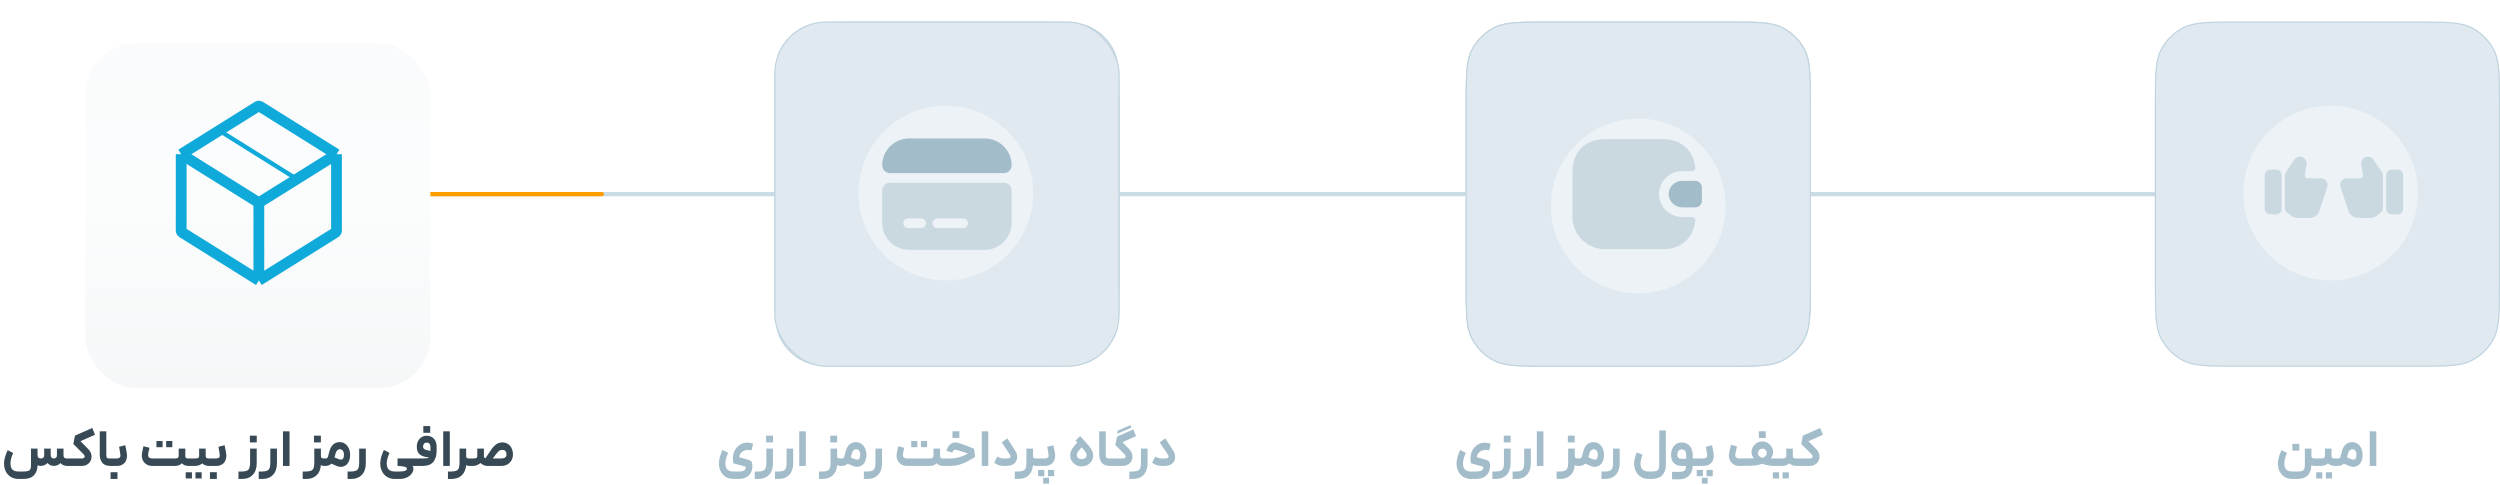 <svg width="1159" height="225" viewBox="0 0 1159 225" fill="none" xmlns="http://www.w3.org/2000/svg">
<path d="M199 90H359" stroke="#CADCE6" stroke-width="2" stroke-linecap="round"/>
<g filter="url(#filter0_d_553_73774)">
<path d="M199 90H279" stroke="#FF9C00" stroke-width="2" stroke-linecap="round"/>
</g>
<path d="M519 90H679" stroke="#CADCE6" stroke-width="2" stroke-linecap="round"/>
<path d="M839 90H999" stroke="#CADCE6" stroke-width="2" stroke-linecap="round"/>
<g filter="url(#filter1_d_553_73774)">
<rect x="39.5" y="10" width="160" height="160" rx="24" fill="url(#paint0_linear_553_73774)"/>
</g>
<path d="M120 130V94M120 130L84.94 108.088C84.481 107.8 84.251 107.657 84.125 107.431C84 107.204 84 106.933 84 106.392V71.5M120 130L138 118.75L155.06 108.088C155.52 107.8 155.749 107.657 155.875 107.431C156 107.204 156 106.933 156 106.392V71.5M120 94L84 71.5M120 94L156 71.5M84 71.5L118.94 49.663C119.455 49.34 119.713 49.179 120 49.179C120.287 49.179 120.545 49.34 121.06 49.663L156 71.5" stroke="#0FA9DA" stroke-width="5" stroke-linejoin="round"/>
<path d="M138 83.25L102 60.75" stroke="#0FA9DA" stroke-width="2" stroke-linejoin="round"/>
<path d="M6.112 210.024C5.28 211.768 4.864 213.376 4.864 214.848C4.864 216.096 5.152 217.032 5.728 217.656C6.32 218.28 7.304 218.592 8.68 218.592H10.744C11.768 218.592 12.536 218.504 13.048 218.328C13.56 218.152 13.904 217.848 14.08 217.416C14.272 216.984 14.368 216.344 14.368 215.496V207.96H17.416V211.032C17.416 212.04 17.928 212.544 18.952 212.544C19.432 212.544 19.808 212.424 20.08 212.184C20.352 211.928 20.488 211.544 20.488 211.032L20.464 207.96H23.512V211.032C23.512 212.008 24 212.512 24.976 212.544C25.44 212.528 25.792 212.4 26.032 212.16C26.272 211.92 26.392 211.544 26.392 211.032V207.96H29.44V211.08C29.44 211.608 29.56 211.984 29.8 212.208C30.04 212.432 30.448 212.544 31.024 212.544H32.776L32.944 214.368L32.776 216H31.144C30.44 216 29.816 215.872 29.272 215.616C28.728 215.36 28.312 215.032 28.024 214.632C27.752 215.016 27.32 215.344 26.728 215.616C26.136 215.872 25.56 216 25 216C23.816 216 22.808 215.544 21.976 214.632C21.656 215.032 21.216 215.36 20.656 215.616C20.096 215.872 19.496 216 18.856 216C18.328 216 17.848 215.904 17.416 215.712C17.384 217.664 16.824 219.208 15.736 220.344C14.648 221.48 12.984 222.048 10.744 222.048H8.68C7.24 222.048 6.008 221.728 4.984 221.088C3.96 220.448 3.184 219.584 2.656 218.496C2.128 217.408 1.864 216.192 1.864 214.848C1.864 213.872 2.032 212.832 2.368 211.728C2.704 210.624 3.104 209.608 3.568 208.68L6.112 210.024ZM44.032 201.576L37.312 204.528L41.008 208.296C41.488 208.776 41.848 209.312 42.088 209.904C42.328 210.48 42.448 211.072 42.448 211.68C42.448 212.448 42.264 213.16 41.896 213.816C41.544 214.472 41.016 215 40.312 215.4C39.624 215.8 38.816 216 37.888 216H32.536V212.544H37.96C38.376 212.544 38.696 212.464 38.92 212.304C39.16 212.128 39.28 211.904 39.28 211.632C39.28 211.296 39.112 210.96 38.776 210.624L34 205.824L34.744 201.96L42.784 198.408L44.032 201.576ZM51.136 216C49.456 216 48.216 215.512 47.416 214.536C46.632 213.56 46.24 212.248 46.24 210.6V199.968H49.288V210.6C49.288 211.208 49.32 211.64 49.384 211.896C49.464 212.152 49.624 212.328 49.864 212.424C50.12 212.504 50.544 212.544 51.136 212.544H52L52.144 214.32L52 216H51.136ZM51.731 212.544H54.059C55.291 212.544 55.883 212.064 55.835 211.104C55.787 210.4 55.579 209.072 55.211 207.12L58.067 206.4C58.611 208.752 58.883 210.432 58.883 211.44C58.883 212.224 58.707 212.968 58.355 213.672C58.019 214.36 57.499 214.92 56.795 215.352C56.107 215.784 55.275 216 54.299 216H51.731V212.544ZM51.275 218.904H54.467V222.024H51.275V218.904ZM70.604 216C69.612 216 68.748 215.784 68.012 215.352C67.276 214.904 66.708 214.312 66.308 213.576C65.924 212.84 65.732 212.04 65.732 211.176C65.732 210.792 65.764 210.44 65.828 210.12C65.908 209.672 66.012 209.136 66.14 208.512C66.268 207.888 66.388 207.344 66.5 206.88L69.308 207.576L69.14 208.344C68.82 209.592 68.66 210.456 68.66 210.936C68.66 211.432 68.828 211.824 69.164 212.112C69.5 212.4 69.98 212.544 70.604 212.544H81.044C81.7 212.544 82.164 212.456 82.436 212.28C82.708 212.088 82.844 211.768 82.844 211.32V207.96H85.916V211.44C85.916 211.856 86.02 212.144 86.228 212.304C86.452 212.464 86.804 212.544 87.284 212.544H88.004L88.148 214.32L88.004 216H87.284C86.772 216 86.244 215.904 85.7 215.712C85.172 215.504 84.7 215.192 84.284 214.776C83.916 215.192 83.452 215.504 82.892 215.712C82.332 215.904 81.716 216 81.044 216H70.604ZM72.524 204.456H75.38V207.336H72.524V204.456ZM77.036 204.456H79.892V207.336H77.036V204.456ZM95.363 207.96V211.44C95.363 211.856 95.475 212.144 95.699 212.304C95.923 212.464 96.275 212.544 96.755 212.544H98.051L98.195 214.368L98.051 216H96.755C96.259 216 95.739 215.904 95.195 215.712C94.651 215.504 94.171 215.208 93.755 214.824C93.307 215.208 92.795 215.504 92.219 215.712C91.659 215.904 91.083 216 90.491 216H87.755V212.544H90.491C91.163 212.544 91.635 212.456 91.907 212.28C92.179 212.088 92.315 211.768 92.315 211.32V207.96H95.363ZM86.099 218.928H88.979V221.808H86.099V218.928ZM90.611 218.928H93.491V221.808H90.611V218.928ZM97.786 212.544H100.114C101.346 212.544 101.938 212.064 101.89 211.104C101.842 210.4 101.634 209.072 101.266 207.12L104.122 206.4C104.666 208.752 104.938 210.432 104.938 211.44C104.938 212.224 104.762 212.968 104.41 213.672C104.074 214.36 103.554 214.92 102.85 215.352C102.162 215.784 101.33 216 100.354 216H97.786V212.544ZM97.33 218.904H100.522V222.024H97.33V218.904ZM119.011 207.96V214.728C119.011 217.032 118.411 218.824 117.211 220.104C116.011 221.4 114.299 222.048 112.075 222.048H110.562V218.592H112.075C113.083 218.592 113.859 218.472 114.403 218.232C114.963 218.008 115.355 217.616 115.579 217.056C115.819 216.512 115.939 215.736 115.939 214.728V207.96H119.011ZM115.843 201.984H119.035V205.104H115.843V201.984ZM128.386 207.96V214.728C128.386 217.032 127.786 218.824 126.586 220.104C125.386 221.4 123.674 222.048 121.45 222.048H119.938V218.592H121.45C122.458 218.592 123.234 218.472 123.778 218.232C124.338 218.008 124.73 217.616 124.954 217.056C125.194 216.512 125.314 215.736 125.314 214.728V207.96H128.386ZM131.185 199.968H134.233V216H131.185V199.968ZM148.776 207.96V211.44C148.776 211.856 148.88 212.144 149.088 212.304C149.312 212.464 149.664 212.544 150.144 212.544H150.6L150.744 214.296L150.6 216H150.144C149.616 216 149.152 215.872 148.752 215.616C148.592 217.664 147.92 219.248 146.736 220.368C145.552 221.488 143.92 222.048 141.84 222.048H140.328V218.592H141.84C142.848 218.592 143.624 218.472 144.168 218.232C144.728 218.008 145.12 217.616 145.344 217.056C145.584 216.512 145.704 215.736 145.704 214.728V207.96H148.776ZM145.56 201.984H148.752V205.104H145.56V201.984ZM150.357 212.544H150.981C151.301 212.544 151.541 212.472 151.701 212.328C151.877 212.168 152.005 211.912 152.085 211.56L152.709 209.256C153.061 207.864 153.653 206.8 154.485 206.064C155.317 205.328 156.317 204.96 157.485 204.96C158.413 204.96 159.237 205.216 159.957 205.728C160.693 206.224 161.269 206.92 161.685 207.816C162.101 208.696 162.309 209.688 162.309 210.792C162.309 212.12 162.093 213.208 161.661 214.056C161.229 214.888 160.685 215.496 160.029 215.88C159.389 216.248 158.717 216.432 158.013 216.432C157.469 216.432 156.893 216.32 156.285 216.096C155.693 215.888 154.805 215.504 153.621 214.944C153.253 215.28 152.845 215.544 152.397 215.736C151.949 215.912 151.493 216 151.029 216H150.357V212.544ZM155.085 212.04C155.949 212.44 156.589 212.712 157.005 212.856C157.421 213 157.797 213.072 158.133 213.072C159.013 213.072 159.453 212.32 159.453 210.816C159.453 210 159.277 209.376 158.925 208.944C158.573 208.496 158.117 208.272 157.557 208.272C157.093 208.272 156.685 208.44 156.333 208.776C155.981 209.112 155.725 209.6 155.565 210.24L155.085 212.04ZM169.589 207.96V214.728C169.589 217.032 168.989 218.824 167.789 220.104C166.589 221.4 164.877 222.048 162.653 222.048H161.141V218.592H162.653C163.661 218.592 164.437 218.472 164.981 218.232C165.541 218.008 165.933 217.616 166.157 217.056C166.397 216.512 166.517 215.736 166.517 214.728V207.96H169.589ZM180.582 209.952C179.718 211.904 179.286 213.512 179.286 214.776C179.286 216.056 179.582 217.008 180.174 217.632C180.766 218.272 181.742 218.592 183.102 218.592H185.166C187.486 218.592 188.646 218.16 188.646 217.296C188.646 216.896 188.342 216.608 187.734 216.432C186.902 216.176 185.758 216.032 184.302 216V212.544H192.246L192.438 214.224L192.246 216H191.286C191.526 216.352 191.646 216.816 191.646 217.392C191.63 218.208 191.342 218.968 190.782 219.672C190.238 220.392 189.478 220.968 188.502 221.4C187.526 221.832 186.414 222.048 185.166 222.048H183.102C181.694 222.048 180.47 221.728 179.43 221.088C178.406 220.448 177.622 219.576 177.078 218.472C176.55 217.384 176.286 216.168 176.286 214.824C176.286 213.896 176.446 212.872 176.766 211.752C177.102 210.632 177.502 209.576 177.966 208.584L180.582 209.952ZM192.005 212.544H195.941C196.773 212.544 197.413 212.512 197.861 212.448C198.325 212.384 198.677 212.264 198.917 212.088L197.381 211.848C196.005 211.592 194.965 211.096 194.261 210.36C193.573 209.624 193.229 208.536 193.229 207.096C193.229 206.088 193.429 205.2 193.829 204.432C194.245 203.648 194.797 203.048 195.485 202.632C196.189 202.216 196.965 202.008 197.813 202.008C198.725 202.008 199.525 202.216 200.213 202.632C200.917 203.048 201.461 203.64 201.845 204.408C202.229 205.176 202.421 206.072 202.421 207.096V208.992C202.421 211.104 201.925 212.8 200.933 214.08C199.941 215.36 198.277 216 195.941 216H192.005V212.544ZM196.133 207.072C196.133 207.472 196.253 207.8 196.493 208.056C196.733 208.296 197.133 208.48 197.693 208.608L199.541 209.088V207.072C199.541 206.528 199.397 206.08 199.109 205.728C198.837 205.376 198.413 205.2 197.837 205.2C197.277 205.2 196.853 205.376 196.565 205.728C196.277 206.08 196.133 206.528 196.133 207.072ZM196.253 197.52H199.445V200.64H196.253V197.52ZM205.481 199.968H208.529V216H205.481V199.968ZM216.112 207.96V211.44C216.112 211.856 216.216 212.144 216.424 212.304C216.648 212.464 217 212.544 217.48 212.544H217.936L218.08 214.296L217.936 216H217.48C216.952 216 216.488 215.872 216.088 215.616C215.928 217.664 215.256 219.248 214.072 220.368C212.888 221.488 211.256 222.048 209.176 222.048H207.664V218.592H209.176C210.184 218.592 210.96 218.472 211.504 218.232C212.064 218.008 212.456 217.616 212.68 217.056C212.92 216.512 213.04 215.736 213.04 214.728V207.96H216.112ZM224.341 211.488C224.341 212 224.573 212.328 225.037 212.472L227.485 208.824C228.333 207.544 229.173 206.608 230.005 206.016C230.853 205.408 231.805 205.104 232.861 205.104C233.933 205.104 234.837 205.368 235.573 205.896C236.325 206.408 236.885 207.088 237.253 207.936C237.621 208.784 237.805 209.704 237.805 210.696C237.805 211.672 237.581 212.568 237.133 213.384C236.685 214.184 236.053 214.824 235.237 215.304C234.421 215.768 233.469 216 232.381 216H225.997C225.437 216.016 224.869 215.904 224.293 215.664C223.733 215.424 223.221 215.088 222.757 214.656C222.277 215.072 221.741 215.4 221.149 215.64C220.573 215.88 219.989 216 219.396 216H217.692V212.544H219.445C220.069 212.544 220.525 212.464 220.812 212.304C221.117 212.144 221.269 211.872 221.269 211.488V207.96H224.341V211.488ZM232.381 212.544C233.997 212.544 234.805 211.92 234.805 210.672C234.805 210.032 234.645 209.52 234.325 209.136C234.005 208.752 233.501 208.56 232.812 208.56C232.269 208.56 231.805 208.704 231.421 208.992C231.053 209.264 230.605 209.736 230.077 210.408C229.837 210.712 229.301 211.424 228.469 212.544H232.381Z" fill="#364954"/>
<g filter="url(#filter2_i_553_73774)">
<path d="M359 48.4C359 34.959 359 28.238 361.616 23.104C363.917 18.588 367.588 14.917 372.104 12.616C377.238 10 383.959 10 397.4 10H480.6C494.041 10 500.762 10 505.896 12.616C510.412 14.917 514.083 18.588 516.384 23.104C519 28.238 519 34.959 519 48.4V131.6C519 145.041 519 151.762 516.384 156.896C514.083 161.412 510.412 165.083 505.896 167.384C500.762 170 494.041 170 480.6 170H397.4C383.959 170 377.238 170 372.104 167.384C367.588 165.083 363.917 161.412 361.616 156.896C359 151.762 359 145.041 359 131.6V48.4Z" fill="#DFE9EF"/>
<path d="M397.4 10.25H480.6C487.325 10.25 492.353 10.25 496.343 10.576C500.329 10.902 503.256 11.552 505.782 12.839C510.251 15.116 513.884 18.749 516.161 23.218C517.448 25.744 518.098 28.671 518.424 32.657C518.75 36.647 518.75 41.675 518.75 48.4V131.6C518.75 138.325 518.75 143.353 518.424 147.343C518.098 151.329 517.448 154.256 516.161 156.782C513.884 161.251 510.251 164.884 505.782 167.161C503.256 168.448 500.329 169.098 496.343 169.424C492.353 169.75 487.325 169.75 480.6 169.75H397.4C390.675 169.75 385.647 169.75 381.657 169.424C377.671 169.098 374.744 168.448 372.218 167.161C367.749 164.884 364.116 161.251 361.839 156.782C360.552 154.256 359.902 151.329 359.576 147.343C359.25 143.353 359.25 138.325 359.25 131.6V48.4C359.25 41.675 359.25 36.647 359.576 32.657C359.902 28.671 360.552 25.744 361.839 23.218C364.116 18.749 367.749 15.116 372.218 12.839C374.744 11.552 377.671 10.902 381.657 10.576C385.647 10.25 390.675 10.25 397.4 10.25Z" stroke="#BED2DE" stroke-width="0.5"/>
<g filter="url(#filter3_i_553_73774)">
<rect x="359" y="10" width="160" height="160" rx="24" fill="#DFE9EF"/>
</g>
<rect x="359.25" y="10.25" width="159.5" height="159.5" rx="23.75" stroke="#BED2DE" stroke-width="0.5"/>
</g>
<g filter="url(#filter4_f_553_73774)">
<circle cx="438.5" cy="89.5" r="40.5" fill="#F2F7FA" fill-opacity="0.7"/>
</g>
<path d="M469 76.65C469 78.63 467.38 80.25 465.4 80.25H412.6C410.62 80.25 409 78.63 409 76.65V76.62C409 69.75 414.55 64.2 421.42 64.2H456.55C463.42 64.2 469 69.78 469 76.65Z" fill="#A3BCCA"/>
<path d="M409 88.35V103.38C409 110.25 414.55 115.8 421.42 115.8H456.55C463.42 115.8 469 110.22 469 103.35V88.35C469 86.37 467.38 84.75 465.4 84.75H412.6C410.62 84.75 409 86.37 409 88.35ZM427 105.75H421C419.77 105.75 418.75 104.73 418.75 103.5C418.75 102.27 419.77 101.25 421 101.25H427C428.23 101.25 429.25 102.27 429.25 103.5C429.25 104.73 428.23 105.75 427 105.75ZM446.5 105.75H434.5C433.27 105.75 432.25 104.73 432.25 103.5C432.25 102.27 433.27 101.25 434.5 101.25H446.5C447.73 101.25 448.75 102.27 448.75 103.5C448.75 104.73 447.73 105.75 446.5 105.75Z" fill="#CAD8E0"/>
<path d="M337.582 209.952C336.718 211.904 336.286 213.512 336.286 214.776C336.286 216.056 336.582 217.008 337.174 217.632C337.766 218.272 338.742 218.592 340.102 218.592H342.166C343.078 218.592 343.782 218.528 344.278 218.4C344.774 218.272 345.126 218.072 345.334 217.8C345.558 217.528 345.694 217.16 345.742 216.696V216.552C345.742 216.472 345.718 216.408 345.67 216.36C345.638 216.328 345.566 216.304 345.454 216.288L340.03 214.8C339.838 214.096 339.742 213.336 339.742 212.52C339.742 211.544 339.894 210.624 340.198 209.76C340.518 208.896 340.942 208.16 341.47 207.552C342.142 206.8 342.886 206.224 343.702 205.824C344.534 205.424 345.414 205.224 346.342 205.224C346.822 205.224 347.318 205.272 347.83 205.368C348.358 205.448 348.79 205.56 349.126 205.704L348.406 208.8C347.894 208.656 347.342 208.584 346.75 208.584C346.142 208.584 345.582 208.688 345.07 208.896C344.574 209.088 344.15 209.36 343.798 209.712C343.078 210.4 342.718 211.152 342.718 211.968C343.278 212.112 344.67 212.504 346.894 213.144C347.71 213.384 348.246 213.744 348.502 214.224C348.758 214.688 348.862 215.408 348.814 216.384C348.734 218.16 348.126 219.544 346.99 220.536C345.87 221.544 344.262 222.048 342.166 222.048H340.102C338.694 222.048 337.47 221.728 336.43 221.088C335.406 220.448 334.622 219.576 334.078 218.472C333.55 217.384 333.286 216.168 333.286 214.824C333.286 213.896 333.446 212.872 333.766 211.752C334.102 210.632 334.502 209.576 334.966 208.584L337.582 209.952ZM358.346 207.96V214.728C358.346 217.032 357.746 218.824 356.546 220.104C355.346 221.4 353.634 222.048 351.41 222.048H349.898V218.592H351.41C352.418 218.592 353.194 218.472 353.738 218.232C354.298 218.008 354.69 217.616 354.914 217.056C355.154 216.512 355.274 215.736 355.274 214.728V207.96H358.346ZM355.178 201.984H358.37V205.104H355.178V201.984ZM367.721 207.96V214.728C367.721 217.032 367.121 218.824 365.921 220.104C364.721 221.4 363.009 222.048 360.785 222.048H359.273V218.592H360.785C361.793 218.592 362.569 218.472 363.113 218.232C363.673 218.008 364.065 217.616 364.289 217.056C364.529 216.512 364.649 215.736 364.649 214.728V207.96H367.721ZM370.52 199.968H373.568V216H370.52V199.968ZM388.112 207.96V211.44C388.112 211.856 388.216 212.144 388.424 212.304C388.648 212.464 389 212.544 389.48 212.544H389.936L390.08 214.296L389.936 216H389.48C388.952 216 388.488 215.872 388.088 215.616C387.928 217.664 387.256 219.248 386.072 220.368C384.888 221.488 383.256 222.048 381.176 222.048H379.664V218.592H381.176C382.184 218.592 382.96 218.472 383.504 218.232C384.064 218.008 384.456 217.616 384.68 217.056C384.92 216.512 385.04 215.736 385.04 214.728V207.96H388.112ZM384.896 201.984H388.088V205.104H384.896V201.984ZM389.692 212.544H390.317C390.637 212.544 390.877 212.472 391.037 212.328C391.213 212.168 391.341 211.912 391.421 211.56L392.045 209.256C392.397 207.864 392.989 206.8 393.821 206.064C394.653 205.328 395.653 204.96 396.821 204.96C397.749 204.96 398.573 205.216 399.293 205.728C400.029 206.224 400.605 206.92 401.021 207.816C401.437 208.696 401.645 209.688 401.645 210.792C401.645 212.12 401.429 213.208 400.997 214.056C400.565 214.888 400.021 215.496 399.365 215.88C398.725 216.248 398.053 216.432 397.349 216.432C396.805 216.432 396.229 216.32 395.621 216.096C395.029 215.888 394.141 215.504 392.957 214.944C392.589 215.28 392.181 215.544 391.733 215.736C391.285 215.912 390.829 216 390.365 216H389.692V212.544ZM394.421 212.04C395.285 212.44 395.925 212.712 396.341 212.856C396.757 213 397.133 213.072 397.469 213.072C398.349 213.072 398.789 212.32 398.789 210.816C398.789 210 398.613 209.376 398.261 208.944C397.909 208.496 397.453 208.272 396.893 208.272C396.429 208.272 396.021 208.44 395.669 208.776C395.317 209.112 395.061 209.6 394.901 210.24L394.421 212.04ZM408.925 207.96V214.728C408.925 217.032 408.325 218.824 407.125 220.104C405.925 221.4 404.213 222.048 401.989 222.048H400.477V218.592H401.989C402.997 218.592 403.773 218.472 404.317 218.232C404.877 218.008 405.269 217.616 405.493 217.056C405.733 216.512 405.853 215.736 405.853 214.728V207.96H408.925ZM420.518 216C419.526 216 418.662 215.784 417.926 215.352C417.19 214.904 416.622 214.312 416.222 213.576C415.838 212.84 415.646 212.04 415.646 211.176C415.646 210.792 415.678 210.44 415.742 210.12C415.822 209.672 415.926 209.136 416.054 208.512C416.182 207.888 416.302 207.344 416.414 206.88L419.222 207.576L419.054 208.344C418.734 209.592 418.574 210.456 418.574 210.936C418.574 211.432 418.742 211.824 419.078 212.112C419.414 212.4 419.894 212.544 420.518 212.544H430.958C431.614 212.544 432.078 212.456 432.35 212.28C432.622 212.088 432.758 211.768 432.758 211.32V207.96H435.83V211.44C435.83 211.856 435.934 212.144 436.142 212.304C436.366 212.464 436.718 212.544 437.198 212.544H437.918L438.062 214.32L437.918 216H437.198C436.686 216 436.158 215.904 435.614 215.712C435.086 215.504 434.614 215.192 434.198 214.776C433.83 215.192 433.366 215.504 432.806 215.712C432.246 215.904 431.63 216 430.958 216H420.518ZM422.438 204.456H425.294V207.336H422.438V204.456ZM426.95 204.456H429.806V207.336H426.95V204.456ZM437.573 212.544H440.453C441.957 212.544 443.373 212.352 444.701 211.968C446.029 211.584 447.397 211.016 448.805 210.264C445.429 209.096 443.461 208.512 442.901 208.512C442.565 208.512 442.285 208.616 442.061 208.824C441.837 209.016 441.637 209.352 441.461 209.832L438.773 208.968C439.141 207.72 439.685 206.768 440.405 206.112C441.125 205.456 441.957 205.128 442.901 205.128C443.557 205.128 444.589 205.376 445.997 205.872C447.421 206.368 449.293 207.096 451.613 208.056L452.069 211.824C450.565 212.768 449.261 213.52 448.157 214.08C447.053 214.64 445.861 215.104 444.581 215.472C443.301 215.824 441.925 216 440.453 216H437.573V212.544ZM441.557 199.92H444.749V203.04H441.557V199.92ZM455.13 199.968H458.178V216H455.13V199.968ZM468.079 204.912C469.871 207.696 470.719 209.016 470.623 208.872C471.247 209.88 471.559 210.88 471.559 211.872C471.559 212.736 471.335 213.48 470.887 214.104C470.407 214.792 469.815 215.28 469.111 215.568C468.423 215.856 467.599 216 466.639 216H465.367C464.359 216 463.471 215.84 462.703 215.52C461.935 215.184 461.335 214.824 460.903 214.44L462.343 211.68C462.647 211.872 463.047 212.064 463.543 212.256C464.055 212.448 464.671 212.544 465.391 212.544H466.567C467.111 212.544 467.519 212.512 467.791 212.448C468.063 212.368 468.263 212.232 468.391 212.04C468.471 211.912 468.511 211.784 468.511 211.656C468.511 211.4 468.367 211.048 468.079 210.6C467.071 209.064 465.847 207.24 464.407 205.128L466.975 203.208L468.079 204.912ZM478.909 207.96V211.44C478.909 211.856 479.013 212.144 479.221 212.304C479.445 212.464 479.797 212.544 480.277 212.544H480.733L480.877 214.296L480.733 216H480.277C479.749 216 479.285 215.872 478.885 215.616C478.725 217.664 478.053 219.248 476.869 220.368C475.685 221.488 474.053 222.048 471.973 222.048H470.461V218.592H471.973C472.981 218.592 473.757 218.472 474.301 218.232C474.861 218.008 475.253 217.616 475.477 217.056C475.717 216.512 475.837 215.736 475.837 214.728V207.96H478.909ZM480.513 212.544H484.161C485.473 212.544 486.129 212.112 486.129 211.248C486.129 210.656 485.921 209.28 485.505 207.12L488.361 206.4C488.905 208.752 489.177 210.432 489.177 211.44C489.177 212.24 489.001 212.984 488.649 213.672C488.297 214.36 487.761 214.92 487.041 215.352C486.321 215.784 485.449 216 484.425 216H480.513V212.544ZM481.281 217.872H484.137V220.752H481.281V217.872ZM483.633 221.472H486.345V224.208H483.633V221.472ZM485.817 217.872H488.697V220.752H485.817V217.872ZM500.761 202.176C501.289 202.768 501.793 203.32 502.273 203.832C503.457 205.128 504.337 206.128 504.913 206.832C505.505 207.536 505.969 208.248 506.305 208.968C506.641 209.672 506.809 210.408 506.809 211.176C506.809 212.088 506.569 212.936 506.089 213.72C505.609 214.488 504.961 215.096 504.145 215.544C503.345 215.992 502.465 216.216 501.505 216.216C500.529 216.216 499.633 215.992 498.817 215.544C498.001 215.096 497.353 214.488 496.873 213.72C496.393 212.936 496.153 212.088 496.153 211.176C496.153 210.072 496.425 209.08 496.969 208.2C497.529 207.304 498.353 206.28 499.441 205.128L498.625 204.24L500.761 202.176ZM499.201 210.888C499.201 211.432 499.401 211.896 499.801 212.28C500.201 212.664 500.769 212.856 501.505 212.856C502.225 212.856 502.777 212.664 503.161 212.28C503.561 211.896 503.761 211.432 503.761 210.888C503.761 210.504 503.593 210.072 503.257 209.592C502.937 209.096 502.345 208.352 501.481 207.36C500.633 208.256 500.041 208.944 499.705 209.424C499.369 209.904 499.201 210.392 499.201 210.888ZM514.488 216C512.808 216 511.568 215.512 510.768 214.536C509.984 213.56 509.592 212.248 509.592 210.6V199.968H512.64V210.6C512.64 211.208 512.672 211.64 512.736 211.896C512.816 212.152 512.976 212.328 513.216 212.424C513.472 212.504 513.896 212.544 514.488 212.544H515.352L515.496 214.32L515.352 216H514.488ZM526.651 202.2L520.387 205.008L523.579 208.296C524.059 208.792 524.419 209.336 524.659 209.928C524.899 210.504 525.019 211.096 525.019 211.704C525.019 212.456 524.835 213.16 524.467 213.816C524.115 214.472 523.587 215 522.883 215.4C522.195 215.8 521.387 216 520.459 216H515.107V212.544H520.531C520.947 212.544 521.267 212.464 521.491 212.304C521.731 212.128 521.851 211.904 521.851 211.632C521.851 211.296 521.683 210.96 521.347 210.624L517.075 206.304L517.819 202.44L525.427 199.056L526.651 202.2ZM518.107 199.68L524.107 197.064L524.539 198.216L517.963 201.072L518.107 199.68ZM532.018 207.96V214.728C532.018 217.032 531.418 218.824 530.218 220.104C529.018 221.4 527.306 222.048 525.082 222.048H523.57V218.592H525.082C526.09 218.592 526.866 218.472 527.41 218.232C527.97 218.008 528.362 217.616 528.586 217.056C528.826 216.512 528.946 215.736 528.946 214.728V207.96H532.018ZM541.321 204.912C543.113 207.696 543.961 209.016 543.865 208.872C544.489 209.88 544.801 210.88 544.801 211.872C544.801 212.736 544.577 213.48 544.129 214.104C543.649 214.792 543.057 215.28 542.353 215.568C541.665 215.856 540.841 216 539.881 216H538.609C537.601 216 536.713 215.84 535.945 215.52C535.177 215.184 534.577 214.824 534.145 214.44L535.585 211.68C535.889 211.872 536.289 212.064 536.785 212.256C537.297 212.448 537.913 212.544 538.633 212.544H539.809C540.353 212.544 540.761 212.512 541.033 212.448C541.305 212.368 541.505 212.232 541.633 212.04C541.713 211.912 541.753 211.784 541.753 211.656C541.753 211.4 541.609 211.048 541.321 210.6C540.313 209.064 539.089 207.24 537.649 205.128L540.217 203.208L541.321 204.912Z" fill="#A3BCCA"/>
<g filter="url(#filter5_i_553_73774)">
<g filter="url(#filter6_i_553_73774)">
<path d="M679.5 48.4C679.5 34.959 679.5 28.238 682.116 23.104C684.417 18.588 688.088 14.917 692.604 12.616C697.738 10 704.459 10 717.9 10H801.1C814.541 10 821.262 10 826.396 12.616C830.912 14.917 834.583 18.588 836.884 23.104C839.5 28.238 839.5 34.959 839.5 48.4V131.6C839.5 145.041 839.5 151.762 836.884 156.896C834.583 161.412 830.912 165.083 826.396 167.384C821.262 170 814.541 170 801.1 170H717.9C704.459 170 697.738 170 692.604 167.384C688.088 165.083 684.417 161.412 682.116 156.896C679.5 151.762 679.5 145.041 679.5 131.6V48.4Z" fill="#DFE9EF"/>
<path d="M717.9 10.25H801.1C807.825 10.25 812.853 10.25 816.843 10.576C820.829 10.902 823.756 11.552 826.282 12.839C830.751 15.116 834.384 18.749 836.661 23.218C837.948 25.744 838.598 28.671 838.924 32.657C839.25 36.647 839.25 41.675 839.25 48.4V131.6C839.25 138.325 839.25 143.353 838.924 147.343C838.598 151.329 837.948 154.256 836.661 156.782C834.384 161.251 830.751 164.884 826.282 167.161C823.756 168.448 820.829 169.098 816.843 169.424C812.853 169.75 807.825 169.75 801.1 169.75H717.9C711.175 169.75 706.147 169.75 702.157 169.424C698.171 169.098 695.244 168.448 692.718 167.161C688.249 164.884 684.616 161.251 682.339 156.782C681.052 154.256 680.402 151.329 680.076 147.343C679.75 143.353 679.75 138.325 679.75 131.6V48.4C679.75 41.675 679.75 36.647 680.076 32.657C680.402 28.671 681.052 25.744 682.339 23.218C684.616 18.749 688.249 15.116 692.718 12.839C695.244 11.552 698.171 10.902 702.157 10.576C706.147 10.25 711.175 10.25 717.9 10.25Z" stroke="#BED2DE" stroke-width="0.5"/>
<g filter="url(#filter7_i_553_73774)">
<path d="M679.5 48.4C679.5 34.959 679.5 28.238 682.116 23.104C684.417 18.588 688.088 14.917 692.604 12.616C697.738 10 704.459 10 717.9 10H801.1C814.541 10 821.262 10 826.396 12.616C830.912 14.917 834.583 18.588 836.884 23.104C839.5 28.238 839.5 34.959 839.5 48.4V131.6C839.5 145.041 839.5 151.762 836.884 156.896C834.583 161.412 830.912 165.083 826.396 167.384C821.262 170 814.541 170 801.1 170H717.9C704.459 170 697.738 170 692.604 167.384C688.088 165.083 684.417 161.412 682.116 156.896C679.5 151.762 679.5 145.041 679.5 131.6V48.4Z" fill="#DFE9EF"/>
</g>
<path d="M717.9 10.25H801.1C807.825 10.25 812.853 10.25 816.843 10.576C820.829 10.902 823.756 11.552 826.282 12.839C830.751 15.116 834.384 18.749 836.661 23.218C837.948 25.744 838.598 28.671 838.924 32.657C839.25 36.647 839.25 41.675 839.25 48.4V131.6C839.25 138.325 839.25 143.353 838.924 147.343C838.598 151.329 837.948 154.256 836.661 156.782C834.384 161.251 830.751 164.884 826.282 167.161C823.756 168.448 820.829 169.098 816.843 169.424C812.853 169.75 807.825 169.75 801.1 169.75H717.9C711.175 169.75 706.147 169.75 702.157 169.424C698.171 169.098 695.244 168.448 692.718 167.161C688.249 164.884 684.616 161.251 682.339 156.782C681.052 154.256 680.402 151.329 680.076 147.343C679.75 143.353 679.75 138.325 679.75 131.6V48.4C679.75 41.675 679.75 36.647 680.076 32.657C680.402 28.671 681.052 25.744 682.339 23.218C684.616 18.749 688.249 15.116 692.718 12.839C695.244 11.552 698.171 10.902 702.157 10.576C706.147 10.25 711.175 10.25 717.9 10.25Z" stroke="#BED2DE" stroke-width="0.5"/>
</g>
<g filter="url(#filter8_f_553_73774)">
<circle cx="759.5" cy="95.5" r="40.5" fill="#F2F7FA" fill-opacity="0.7"/>
</g>
<path d="M785.91 102.24C785.19 110.25 779.4 115.5 771 115.5H744C735.72 115.5 729 108.78 729 100.5V79.5C729 71.34 733.92 65.64 741.57 64.68C742.35 64.56 743.16 64.5 744 64.5H771C771.78 64.5 772.53 64.53 773.25 64.65C780.42 65.49 785.28 70.5 785.91 77.76C786 78.63 785.28 79.35 784.41 79.35H779.76C776.88 79.35 774.21 80.46 772.29 82.44C770.01 84.66 768.87 87.78 769.14 90.9C769.62 96.36 774.42 100.65 780.12 100.65H784.41C785.28 100.65 786 101.37 785.91 102.24Z" fill="#CAD8E0"/>
<path d="M789.001 86.91V93.09C789.001 94.74 787.681 96.09 786.001 96.15H780.121C776.881 96.15 773.911 93.78 773.641 90.54C773.461 88.65 774.181 86.88 775.441 85.65C776.551 84.51 778.081 83.85 779.761 83.85H786.001C787.681 83.91 789.001 85.26 789.001 86.91Z" fill="#A3BCCA"/>
</g>
<path d="M679.543 209.952C678.679 211.904 678.247 213.512 678.247 214.776C678.247 216.056 678.543 217.008 679.135 217.632C679.727 218.272 680.703 218.592 682.063 218.592H684.127C685.039 218.592 685.743 218.528 686.239 218.4C686.735 218.272 687.087 218.072 687.295 217.8C687.519 217.528 687.655 217.16 687.703 216.696V216.552C687.703 216.472 687.679 216.408 687.631 216.36C687.599 216.328 687.527 216.304 687.415 216.288L681.991 214.8C681.799 214.096 681.703 213.336 681.703 212.52C681.703 211.544 681.855 210.624 682.159 209.76C682.479 208.896 682.903 208.16 683.431 207.552C684.103 206.8 684.847 206.224 685.663 205.824C686.495 205.424 687.375 205.224 688.303 205.224C688.783 205.224 689.279 205.272 689.791 205.368C690.319 205.448 690.751 205.56 691.087 205.704L690.367 208.8C689.855 208.656 689.303 208.584 688.711 208.584C688.103 208.584 687.543 208.688 687.031 208.896C686.535 209.088 686.111 209.36 685.759 209.712C685.039 210.4 684.679 211.152 684.679 211.968C685.239 212.112 686.631 212.504 688.855 213.144C689.671 213.384 690.207 213.744 690.463 214.224C690.719 214.688 690.823 215.408 690.775 216.384C690.695 218.16 690.087 219.544 688.951 220.536C687.831 221.544 686.223 222.048 684.127 222.048H682.063C680.655 222.048 679.431 221.728 678.391 221.088C677.367 220.448 676.583 219.576 676.039 218.472C675.511 217.384 675.247 216.168 675.247 214.824C675.247 213.896 675.407 212.872 675.727 211.752C676.063 210.632 676.463 209.576 676.927 208.584L679.543 209.952ZM700.307 207.96V214.728C700.307 217.032 699.707 218.824 698.507 220.104C697.307 221.4 695.595 222.048 693.371 222.048H691.859V218.592H693.371C694.379 218.592 695.155 218.472 695.699 218.232C696.259 218.008 696.651 217.616 696.875 217.056C697.115 216.512 697.235 215.736 697.235 214.728V207.96H700.307ZM697.139 201.984H700.331V205.104H697.139V201.984ZM709.682 207.96V214.728C709.682 217.032 709.082 218.824 707.882 220.104C706.682 221.4 704.97 222.048 702.746 222.048H701.234V218.592H702.746C703.754 218.592 704.53 218.472 705.074 218.232C705.634 218.008 706.026 217.616 706.25 217.056C706.49 216.512 706.61 215.736 706.61 214.728V207.96H709.682ZM712.481 199.968H715.529V216H712.481V199.968ZM730.073 207.96V211.44C730.073 211.856 730.177 212.144 730.385 212.304C730.609 212.464 730.961 212.544 731.441 212.544H731.897L732.041 214.296L731.897 216H731.441C730.913 216 730.449 215.872 730.049 215.616C729.889 217.664 729.217 219.248 728.033 220.368C726.849 221.488 725.217 222.048 723.137 222.048H721.625V218.592H723.137C724.145 218.592 724.921 218.472 725.465 218.232C726.025 218.008 726.417 217.616 726.641 217.056C726.881 216.512 727.001 215.736 727.001 214.728V207.96H730.073ZM726.857 201.984H730.049V205.104H726.857V201.984ZM731.653 212.544H732.277C732.597 212.544 732.837 212.472 732.997 212.328C733.173 212.168 733.301 211.912 733.381 211.56L734.005 209.256C734.357 207.864 734.949 206.8 735.781 206.064C736.613 205.328 737.613 204.96 738.781 204.96C739.709 204.96 740.533 205.216 741.253 205.728C741.989 206.224 742.565 206.92 742.981 207.816C743.397 208.696 743.605 209.688 743.605 210.792C743.605 212.12 743.389 213.208 742.957 214.056C742.525 214.888 741.981 215.496 741.325 215.88C740.685 216.248 740.013 216.432 739.309 216.432C738.765 216.432 738.189 216.32 737.581 216.096C736.989 215.888 736.101 215.504 734.917 214.944C734.549 215.28 734.141 215.544 733.693 215.736C733.245 215.912 732.789 216 732.325 216H731.653V212.544ZM736.381 212.04C737.245 212.44 737.885 212.712 738.301 212.856C738.717 213 739.093 213.072 739.429 213.072C740.309 213.072 740.749 212.32 740.749 210.816C740.749 210 740.573 209.376 740.221 208.944C739.869 208.496 739.413 208.272 738.853 208.272C738.389 208.272 737.981 208.44 737.629 208.776C737.277 209.112 737.021 209.6 736.861 210.24L736.381 212.04ZM750.886 207.96V214.728C750.886 217.032 750.286 218.824 749.086 220.104C747.886 221.4 746.174 222.048 743.95 222.048H742.438V218.592H743.95C744.958 218.592 745.734 218.472 746.278 218.232C746.838 218.008 747.23 217.616 747.454 217.056C747.694 216.512 747.814 215.736 747.814 214.728V207.96H750.886ZM764.399 222.048C762.959 222.048 761.727 221.728 760.703 221.088C759.679 220.448 758.903 219.584 758.375 218.496C757.847 217.408 757.583 216.192 757.583 214.848C757.583 214.08 757.703 213.24 757.943 212.328C758.183 211.416 758.479 210.552 758.831 209.736L761.519 210.864C760.863 212.368 760.535 213.696 760.535 214.848C760.535 216.08 760.831 217.008 761.423 217.632C762.031 218.272 763.023 218.592 764.399 218.592H765.599C766.623 218.592 767.391 218.504 767.903 218.328C768.415 218.152 768.759 217.848 768.935 217.416C769.127 216.984 769.223 216.344 769.223 215.496L769.247 199.536H772.271L772.295 215.496C772.295 217.512 771.751 219.104 770.663 220.272C769.575 221.456 767.887 222.048 765.599 222.048H764.399ZM778.028 218.76C779.02 218.76 779.772 218.672 780.284 218.496C780.796 218.336 781.148 218.056 781.34 217.656C781.548 217.272 781.668 216.72 781.7 216H779.636C778.116 216 776.908 215.56 776.012 214.68C775.132 213.784 774.692 212.536 774.692 210.936C774.692 209.8 774.9 208.792 775.316 207.912C775.748 207.032 776.332 206.352 777.068 205.872C777.82 205.376 778.668 205.128 779.612 205.128C780.636 205.128 781.532 205.368 782.3 205.848C783.084 206.328 783.684 207.008 784.1 207.888C784.532 208.768 784.748 209.784 784.748 210.936V212.544H786.068L786.26 214.296L786.068 216H784.748C784.684 217.872 784.108 219.376 783.02 220.512C781.932 221.648 780.268 222.216 778.028 222.216H775.172V218.76H778.028ZM777.62 210.768C777.62 211.424 777.78 211.912 778.1 212.232C778.42 212.536 778.932 212.688 779.636 212.688H781.7V210.864C781.7 209.2 781.004 208.368 779.612 208.368C778.956 208.368 778.46 208.592 778.124 209.04C777.788 209.488 777.62 210.064 777.62 210.768ZM785.841 212.544H789.49C790.802 212.544 791.458 212.112 791.458 211.248C791.458 210.656 791.25 209.28 790.834 207.12L793.69 206.4C794.234 208.752 794.506 210.432 794.506 211.44C794.506 212.24 794.33 212.984 793.978 213.672C793.626 214.36 793.09 214.92 792.37 215.352C791.65 215.784 790.778 216 789.754 216H785.841V212.544ZM786.61 217.872H789.465V220.752H786.61V217.872ZM788.962 221.472H791.674V224.208H788.962V221.472ZM791.146 217.872H794.026V220.752H791.146V217.872ZM813.145 212.496C812.793 212.112 812.513 211.68 812.305 211.2C812.097 210.72 811.993 210.232 811.993 209.736C811.993 208.872 812.209 208.048 812.641 207.264C813.089 206.48 813.697 205.848 814.465 205.368C815.249 204.888 816.113 204.648 817.057 204.648C817.969 204.648 818.801 204.888 819.553 205.368C820.321 205.848 820.921 206.48 821.353 207.264C821.801 208.048 822.025 208.864 822.025 209.712C822.025 210.224 821.921 210.728 821.713 211.224C821.521 211.704 821.241 212.128 820.873 212.496C821.673 212.528 822.313 212.544 822.793 212.544H823.753L823.945 214.272L823.753 216H822.145C821.425 216 820.609 215.92 819.697 215.76C818.785 215.584 817.889 215.336 817.009 215.016C816.289 215.272 815.601 215.472 814.945 215.616C814.305 215.744 813.329 215.84 812.017 215.904C810.705 215.968 808.825 216 806.377 216C805.385 216 804.521 215.784 803.785 215.352C803.049 214.904 802.481 214.312 802.081 213.576C801.697 212.84 801.505 212.04 801.505 211.176C801.505 210.792 801.537 210.44 801.601 210.12C801.697 209.624 801.825 209.008 801.985 208.272C802.145 207.52 802.305 206.84 802.465 206.232L805.249 206.928L804.961 208.272C804.689 209.392 804.521 210.184 804.457 210.648C804.441 210.712 804.433 210.808 804.433 210.936C804.433 211.432 804.601 211.824 804.937 212.112C805.273 212.4 805.753 212.544 806.377 212.544C809.801 212.544 812.057 212.528 813.145 212.496ZM814.993 210.048C814.993 210.576 815.177 211.04 815.545 211.44C815.929 211.824 816.409 212.104 816.985 212.28C817.577 212.12 818.073 211.84 818.473 211.44C818.873 211.04 819.073 210.576 819.073 210.048C819.073 209.456 818.881 208.968 818.497 208.584C818.113 208.2 817.633 208.008 817.057 208.008C816.481 208.008 815.993 208.208 815.593 208.608C815.193 208.992 814.993 209.472 814.993 210.048ZM815.401 199.944H818.593V203.064H815.401V199.944ZM831.16 207.96V211.44C831.16 211.856 831.272 212.144 831.496 212.304C831.72 212.464 832.072 212.544 832.552 212.544H833.848L833.992 214.368L833.848 216H832.552C832.056 216 831.536 215.904 830.992 215.712C830.448 215.504 829.968 215.208 829.552 214.824C829.104 215.208 828.592 215.504 828.016 215.712C827.456 215.904 826.88 216 826.288 216H823.552V212.544H826.288C826.96 212.544 827.432 212.456 827.704 212.28C827.976 212.088 828.112 211.768 828.112 211.32V207.96H831.16ZM821.896 218.928H824.776V221.808H821.896V218.928ZM826.408 218.928H829.288V221.808H826.408V218.928ZM845.103 201.576L838.383 204.528L842.079 208.296C842.559 208.776 842.919 209.312 843.159 209.904C843.399 210.48 843.519 211.072 843.519 211.68C843.519 212.448 843.335 213.16 842.967 213.816C842.615 214.472 842.087 215 841.383 215.4C840.695 215.8 839.887 216 838.959 216H833.607V212.544H839.031C839.447 212.544 839.767 212.464 839.991 212.304C840.231 212.128 840.351 211.904 840.351 211.632C840.351 211.296 840.183 210.96 839.847 210.624L835.071 205.824L835.815 201.96L843.855 198.408L845.103 201.576Z" fill="#A3BCCA"/>
<g filter="url(#filter9_i_553_73774)">
<g filter="url(#filter10_i_553_73774)">
<path d="M999 48.4C999 34.959 999 28.238 1001.62 23.104C1003.92 18.588 1007.59 14.917 1012.1 12.616C1017.24 10 1023.96 10 1037.4 10H1120.6C1134.04 10 1140.76 10 1145.9 12.616C1150.41 14.917 1154.08 18.588 1156.38 23.104C1159 28.238 1159 34.959 1159 48.4V131.6C1159 145.041 1159 151.762 1156.38 156.896C1154.08 161.412 1150.41 165.083 1145.9 167.384C1140.76 170 1134.04 170 1120.6 170H1037.4C1023.96 170 1017.24 170 1012.1 167.384C1007.59 165.083 1003.92 161.412 1001.62 156.896C999 151.762 999 145.041 999 131.6V48.4Z" fill="#DFE9EF"/>
</g>
<path d="M1037.4 10.25H1120.6C1127.32 10.25 1132.35 10.25 1136.34 10.576C1140.33 10.902 1143.26 11.552 1145.78 12.839C1150.25 15.116 1153.88 18.749 1156.16 23.218C1157.45 25.744 1158.1 28.671 1158.42 32.657C1158.75 36.647 1158.75 41.675 1158.75 48.4V131.6C1158.75 138.325 1158.75 143.353 1158.42 147.343C1158.1 151.329 1157.45 154.256 1156.16 156.782C1153.88 161.251 1150.25 164.884 1145.78 167.161C1143.26 168.448 1140.33 169.098 1136.34 169.424C1132.35 169.75 1127.32 169.75 1120.6 169.75H1037.4C1030.68 169.75 1025.65 169.75 1021.66 169.424C1017.67 169.098 1014.74 168.448 1012.22 167.161C1007.75 164.884 1004.12 161.251 1001.84 156.782C1000.55 154.256 999.902 151.329 999.576 147.343C999.25 143.353 999.25 138.325 999.25 131.6V48.4C999.25 41.675 999.25 36.647 999.576 32.657C999.902 28.671 1000.55 25.744 1001.84 23.218C1004.12 18.749 1007.75 15.116 1012.22 12.839C1014.74 11.552 1017.67 10.902 1021.66 10.576C1025.65 10.25 1030.68 10.25 1037.4 10.25Z" stroke="#BED2DE" stroke-width="0.5"/>
</g>
<g filter="url(#filter11_f_553_73774)">
<circle cx="1080.5" cy="89.5" r="40.5" fill="#F2F7FA" fill-opacity="0.7"/>
</g>
<path d="M1059.24 96.298V81.481C1059.24 80.898 1059.41 80.329 1059.73 79.848L1063.71 73.927C1064.34 72.979 1065.9 72.308 1067.23 72.804C1068.66 73.286 1069.61 74.89 1069.3 76.319L1068.54 81.088C1068.48 81.525 1068.6 81.919 1068.85 82.225C1069.09 82.502 1069.46 82.677 1069.85 82.677H1075.85C1077 82.677 1077.99 83.144 1078.57 83.961C1079.13 84.748 1079.23 85.769 1078.87 86.804L1075.28 97.727C1074.83 99.536 1072.86 101.008 1070.9 101.008H1065.22C1064.24 101.008 1062.87 100.673 1062.24 100.046L1060.37 98.602C1059.66 98.063 1059.24 97.202 1059.24 96.298Z" fill="#CAD8E0"/>
<path d="M1054.6 78.638H1053.1C1050.83 78.638 1049.92 79.513 1049.92 81.671V96.342C1049.92 98.5 1050.83 99.375 1053.1 99.375H1054.6C1056.86 99.375 1057.78 98.5 1057.78 96.342V81.671C1057.78 79.513 1056.86 78.638 1054.6 78.638Z" fill="#CAD8E0"/>
<path d="M1104.76 96.298V81.481C1104.76 80.898 1104.59 80.329 1104.27 79.848L1100.29 73.927C1099.66 72.979 1098.1 72.308 1096.77 72.804C1095.34 73.286 1094.39 74.89 1094.7 76.319L1095.46 81.088C1095.52 81.525 1095.4 81.919 1095.15 82.225C1094.91 82.502 1094.54 82.677 1094.15 82.677H1088.15C1087 82.677 1086.01 83.144 1085.43 83.961C1084.87 84.748 1084.77 85.769 1085.13 86.804L1088.72 97.727C1089.17 99.536 1091.14 101.008 1093.1 101.008H1098.78C1099.76 101.008 1101.13 100.673 1101.76 100.046L1103.63 98.602C1104.34 98.063 1104.76 97.202 1104.76 96.298Z" fill="#CAD8E0"/>
<path d="M1109.4 78.638H1110.9C1113.17 78.638 1114.08 79.513 1114.08 81.671V96.342C1114.08 98.5 1113.17 99.375 1110.9 99.375H1109.4C1107.14 99.375 1106.22 98.5 1106.22 96.342V81.671C1106.22 79.513 1107.14 78.638 1109.4 78.638Z" fill="#CAD8E0"/>
<path d="M1073.02 216C1072.47 216 1071.99 215.872 1071.58 215.616C1071.54 217.6 1070.99 219.168 1069.92 220.32C1068.85 221.472 1067.18 222.048 1064.9 222.048H1062.84C1061.4 222.048 1060.17 221.728 1059.14 221.088C1058.12 220.448 1057.34 219.584 1056.82 218.496C1056.29 217.408 1056.02 216.192 1056.02 214.848C1056.02 213.872 1056.19 212.832 1056.53 211.728C1056.86 210.624 1057.26 209.608 1057.73 208.68L1060.27 210.024C1059.44 211.768 1059.02 213.376 1059.02 214.848C1059.02 216.096 1059.31 217.032 1059.89 217.656C1060.48 218.28 1061.46 218.592 1062.84 218.592H1064.9C1065.93 218.592 1066.7 218.504 1067.21 218.328C1067.72 218.152 1068.06 217.848 1068.24 217.416C1068.43 216.984 1068.53 216.344 1068.53 215.496V207.96H1071.58V211.344C1071.58 211.808 1071.7 212.128 1071.94 212.304C1072.19 212.464 1072.55 212.544 1073.02 212.544H1073.52L1073.74 214.344L1073.52 216H1073.02ZM1062.74 205.776H1065.94V208.896H1062.74V205.776ZM1080.9 207.96V211.44C1080.9 211.856 1081.01 212.144 1081.23 212.304C1081.46 212.464 1081.81 212.544 1082.29 212.544H1083.59L1083.73 214.368L1083.59 216H1082.29C1081.79 216 1081.27 215.904 1080.73 215.712C1080.19 215.504 1079.71 215.208 1079.29 214.824C1078.84 215.208 1078.33 215.504 1077.75 215.712C1077.19 215.904 1076.62 216 1076.03 216H1073.29V212.544H1076.03C1076.7 212.544 1077.17 212.456 1077.44 212.28C1077.71 212.088 1077.85 211.768 1077.85 211.32V207.96H1080.9ZM1073.77 218.928H1076.63V221.808H1073.77V218.928ZM1078.28 218.928H1081.14V221.808H1078.28V218.928ZM1083.34 212.544H1083.97C1084.29 212.544 1084.53 212.472 1084.69 212.328C1084.86 212.168 1084.99 211.912 1085.07 211.56L1085.7 209.256C1086.05 207.864 1086.64 206.8 1087.47 206.064C1088.3 205.328 1089.3 204.96 1090.47 204.96C1091.4 204.96 1092.22 205.216 1092.94 205.728C1093.68 206.224 1094.26 206.92 1094.67 207.816C1095.09 208.696 1095.3 209.688 1095.3 210.792C1095.3 212.12 1095.08 213.208 1094.65 214.056C1094.22 214.888 1093.67 215.496 1093.02 215.88C1092.38 216.248 1091.7 216.432 1091 216.432C1090.46 216.432 1089.88 216.32 1089.27 216.096C1088.68 215.888 1087.79 215.504 1086.61 214.944C1086.24 215.28 1085.83 215.544 1085.38 215.736C1084.94 215.912 1084.48 216 1084.02 216H1083.34V212.544ZM1088.07 212.04C1088.94 212.44 1089.58 212.712 1089.99 212.856C1090.41 213 1090.78 213.072 1091.12 213.072C1092 213.072 1092.44 212.32 1092.44 210.816C1092.44 210 1092.26 209.376 1091.91 208.944C1091.56 208.496 1091.1 208.272 1090.54 208.272C1090.08 208.272 1089.67 208.44 1089.32 208.776C1088.97 209.112 1088.71 209.6 1088.55 210.24L1088.07 212.04ZM1098.6 199.968H1101.65V216H1098.6V199.968Z" fill="#A3BCCA"/>
<defs>
<filter id="filter0_d_553_73774" x="194" y="85" width="90" height="10" filterUnits="userSpaceOnUse" color-interpolation-filters="sRGB">
<feFlood flood-opacity="0" result="BackgroundImageFix"/>
<feColorMatrix in="SourceAlpha" type="matrix" values="0 0 0 0 0 0 0 0 0 0 0 0 0 0 0 0 0 0 127 0" result="hardAlpha"/>
<feOffset/>
<feGaussianBlur stdDeviation="2"/>
<feComposite in2="hardAlpha" operator="out"/>
<feColorMatrix type="matrix" values="0 0 0 0 1 0 0 0 0 0.612 0 0 0 0 0 0 0 0 1 0"/>
<feBlend mode="normal" in2="BackgroundImageFix" result="effect1_dropShadow_553_73774"/>
<feBlend mode="normal" in="SourceGraphic" in2="effect1_dropShadow_553_73774" result="shape"/>
</filter>
<filter id="filter1_d_553_73774" x="19.5" y="0" width="200" height="200" filterUnits="userSpaceOnUse" color-interpolation-filters="sRGB">
<feFlood flood-opacity="0" result="BackgroundImageFix"/>
<feColorMatrix in="SourceAlpha" type="matrix" values="0 0 0 0 0 0 0 0 0 0 0 0 0 0 0 0 0 0 127 0" result="hardAlpha"/>
<feOffset dy="10"/>
<feGaussianBlur stdDeviation="10"/>
<feComposite in2="hardAlpha" operator="out"/>
<feColorMatrix type="matrix" values="0 0 0 0 0.745 0 0 0 0 0.796 0 0 0 0 0.812 0 0 0 0.15 0"/>
<feBlend mode="normal" in2="BackgroundImageFix" result="effect1_dropShadow_553_73774"/>
<feBlend mode="normal" in="SourceGraphic" in2="effect1_dropShadow_553_73774" result="shape"/>
</filter>
<filter id="filter2_i_553_73774" x="359" y="10" width="160" height="160" filterUnits="userSpaceOnUse" color-interpolation-filters="sRGB">
<feFlood flood-opacity="0" result="BackgroundImageFix"/>
<feBlend mode="normal" in="SourceGraphic" in2="BackgroundImageFix" result="shape"/>
<feColorMatrix in="SourceAlpha" type="matrix" values="0 0 0 0 0 0 0 0 0 0 0 0 0 0 0 0 0 0 127 0" result="hardAlpha"/>
<feMorphology radius="1" operator="erode" in="SourceAlpha" result="effect1_innerShadow_553_73774"/>
<feOffset/>
<feGaussianBlur stdDeviation="0.9"/>
<feComposite in2="hardAlpha" operator="arithmetic" k2="-1" k3="1"/>
<feColorMatrix type="matrix" values="0 0 0 0 0.365 0 0 0 0 0.413 0 0 0 0 0.449 0 0 0 0.1 0"/>
<feBlend mode="normal" in2="shape" result="effect1_innerShadow_553_73774"/>
</filter>
<filter id="filter3_i_553_73774" x="359" y="10" width="160" height="160" filterUnits="userSpaceOnUse" color-interpolation-filters="sRGB">
<feFlood flood-opacity="0" result="BackgroundImageFix"/>
<feBlend mode="normal" in="SourceGraphic" in2="BackgroundImageFix" result="shape"/>
<feColorMatrix in="SourceAlpha" type="matrix" values="0 0 0 0 0 0 0 0 0 0 0 0 0 0 0 0 0 0 127 0" result="hardAlpha"/>
<feMorphology radius="1" operator="erode" in="SourceAlpha" result="effect1_innerShadow_553_73774"/>
<feOffset/>
<feGaussianBlur stdDeviation="0.9"/>
<feComposite in2="hardAlpha" operator="arithmetic" k2="-1" k3="1"/>
<feColorMatrix type="matrix" values="0 0 0 0 0.365 0 0 0 0 0.413 0 0 0 0 0.449 0 0 0 0.1 0"/>
<feBlend mode="normal" in2="shape" result="effect1_innerShadow_553_73774"/>
</filter>
<filter id="filter4_f_553_73774" x="374" y="25" width="129" height="129" filterUnits="userSpaceOnUse" color-interpolation-filters="sRGB">
<feFlood flood-opacity="0" result="BackgroundImageFix"/>
<feBlend mode="normal" in="SourceGraphic" in2="BackgroundImageFix" result="shape"/>
<feGaussianBlur stdDeviation="12" result="effect1_foregroundBlur_553_73774"/>
</filter>
<filter id="filter5_i_553_73774" x="679.5" y="10" width="160" height="160" filterUnits="userSpaceOnUse" color-interpolation-filters="sRGB">
<feFlood flood-opacity="0" result="BackgroundImageFix"/>
<feBlend mode="normal" in="SourceGraphic" in2="BackgroundImageFix" result="shape"/>
<feColorMatrix in="SourceAlpha" type="matrix" values="0 0 0 0 0 0 0 0 0 0 0 0 0 0 0 0 0 0 127 0" result="hardAlpha"/>
<feMorphology radius="1" operator="erode" in="SourceAlpha" result="effect1_innerShadow_553_73774"/>
<feOffset/>
<feGaussianBlur stdDeviation="4"/>
<feComposite in2="hardAlpha" operator="arithmetic" k2="-1" k3="1"/>
<feColorMatrix type="matrix" values="0 0 0 0 0.365 0 0 0 0 0.413 0 0 0 0 0.449 0 0 0 0.1 0"/>
<feBlend mode="normal" in2="shape" result="effect1_innerShadow_553_73774"/>
</filter>
<filter id="filter6_i_553_73774" x="679.5" y="10" width="160" height="160" filterUnits="userSpaceOnUse" color-interpolation-filters="sRGB">
<feFlood flood-opacity="0" result="BackgroundImageFix"/>
<feBlend mode="normal" in="SourceGraphic" in2="BackgroundImageFix" result="shape"/>
<feColorMatrix in="SourceAlpha" type="matrix" values="0 0 0 0 0 0 0 0 0 0 0 0 0 0 0 0 0 0 127 0" result="hardAlpha"/>
<feMorphology radius="1" operator="erode" in="SourceAlpha" result="effect1_innerShadow_553_73774"/>
<feOffset/>
<feGaussianBlur stdDeviation="0.9"/>
<feComposite in2="hardAlpha" operator="arithmetic" k2="-1" k3="1"/>
<feColorMatrix type="matrix" values="0 0 0 0 0.365 0 0 0 0 0.413 0 0 0 0 0.449 0 0 0 0.1 0"/>
<feBlend mode="normal" in2="shape" result="effect1_innerShadow_553_73774"/>
</filter>
<filter id="filter7_i_553_73774" x="679.5" y="10" width="160" height="160" filterUnits="userSpaceOnUse" color-interpolation-filters="sRGB">
<feFlood flood-opacity="0" result="BackgroundImageFix"/>
<feBlend mode="normal" in="SourceGraphic" in2="BackgroundImageFix" result="shape"/>
<feColorMatrix in="SourceAlpha" type="matrix" values="0 0 0 0 0 0 0 0 0 0 0 0 0 0 0 0 0 0 127 0" result="hardAlpha"/>
<feMorphology radius="1" operator="erode" in="SourceAlpha" result="effect1_innerShadow_553_73774"/>
<feOffset/>
<feGaussianBlur stdDeviation="0.9"/>
<feComposite in2="hardAlpha" operator="arithmetic" k2="-1" k3="1"/>
<feColorMatrix type="matrix" values="0 0 0 0 0.365 0 0 0 0 0.413 0 0 0 0 0.449 0 0 0 0.1 0"/>
<feBlend mode="normal" in2="shape" result="effect1_innerShadow_553_73774"/>
</filter>
<filter id="filter8_f_553_73774" x="695" y="31" width="129" height="129" filterUnits="userSpaceOnUse" color-interpolation-filters="sRGB">
<feFlood flood-opacity="0" result="BackgroundImageFix"/>
<feBlend mode="normal" in="SourceGraphic" in2="BackgroundImageFix" result="shape"/>
<feGaussianBlur stdDeviation="12" result="effect1_foregroundBlur_553_73774"/>
</filter>
<filter id="filter9_i_553_73774" x="999" y="10" width="160" height="160" filterUnits="userSpaceOnUse" color-interpolation-filters="sRGB">
<feFlood flood-opacity="0" result="BackgroundImageFix"/>
<feBlend mode="normal" in="SourceGraphic" in2="BackgroundImageFix" result="shape"/>
<feColorMatrix in="SourceAlpha" type="matrix" values="0 0 0 0 0 0 0 0 0 0 0 0 0 0 0 0 0 0 127 0" result="hardAlpha"/>
<feMorphology radius="1" operator="erode" in="SourceAlpha" result="effect1_innerShadow_553_73774"/>
<feOffset/>
<feGaussianBlur stdDeviation="4"/>
<feComposite in2="hardAlpha" operator="arithmetic" k2="-1" k3="1"/>
<feColorMatrix type="matrix" values="0 0 0 0 0.365 0 0 0 0 0.413 0 0 0 0 0.449 0 0 0 0.1 0"/>
<feBlend mode="normal" in2="shape" result="effect1_innerShadow_553_73774"/>
</filter>
<filter id="filter10_i_553_73774" x="999" y="10" width="160" height="160" filterUnits="userSpaceOnUse" color-interpolation-filters="sRGB">
<feFlood flood-opacity="0" result="BackgroundImageFix"/>
<feBlend mode="normal" in="SourceGraphic" in2="BackgroundImageFix" result="shape"/>
<feColorMatrix in="SourceAlpha" type="matrix" values="0 0 0 0 0 0 0 0 0 0 0 0 0 0 0 0 0 0 127 0" result="hardAlpha"/>
<feMorphology radius="1" operator="erode" in="SourceAlpha" result="effect1_innerShadow_553_73774"/>
<feOffset/>
<feGaussianBlur stdDeviation="0.9"/>
<feComposite in2="hardAlpha" operator="arithmetic" k2="-1" k3="1"/>
<feColorMatrix type="matrix" values="0 0 0 0 0.365 0 0 0 0 0.413 0 0 0 0 0.449 0 0 0 0.1 0"/>
<feBlend mode="normal" in2="shape" result="effect1_innerShadow_553_73774"/>
</filter>
<filter id="filter11_f_553_73774" x="1016" y="25" width="129" height="129" filterUnits="userSpaceOnUse" color-interpolation-filters="sRGB">
<feFlood flood-opacity="0" result="BackgroundImageFix"/>
<feBlend mode="normal" in="SourceGraphic" in2="BackgroundImageFix" result="shape"/>
<feGaussianBlur stdDeviation="12" result="effect1_foregroundBlur_553_73774"/>
</filter>
<linearGradient id="paint0_linear_553_73774" x1="119.5" y1="10" x2="119.5" y2="170" gradientUnits="userSpaceOnUse">
<stop stop-color="#F9FBFC"/>
<stop offset="0.455" stop-color="#FBFDFD"/>
<stop offset="1" stop-color="#F5F7F8"/>
</linearGradient>
</defs>
</svg>
